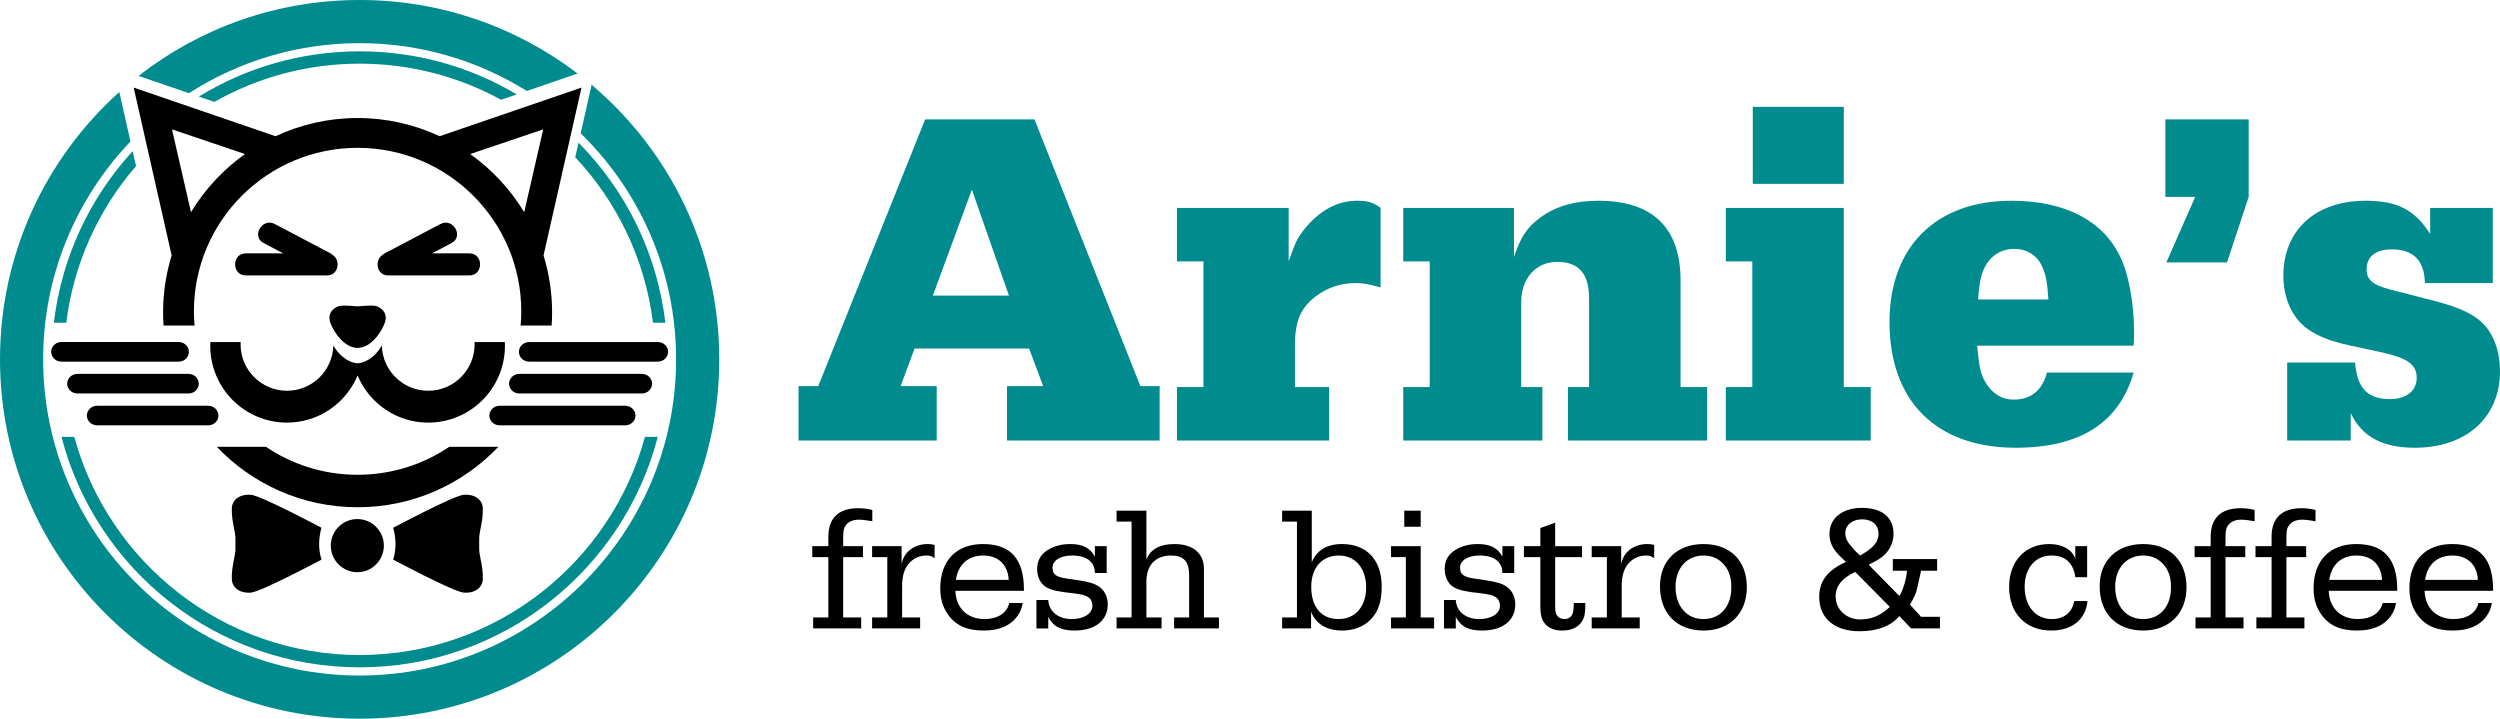 <svg xmlns="http://www.w3.org/2000/svg" xmlns:xlink="http://www.w3.org/1999/xlink" id="Vrstva_1" x="0px" y="0px" viewBox="0 0 689.391 198.18" style="enable-background:new 0 0 689.391 198.18;" xml:space="preserve"><g>	<g>		<path style="fill:#008B8E;" d="M314.469,106.473h5.31v15.003H277.69v-15.003h9.957l-3.85-10.356h-31.6l-3.851,10.356h9.958v15.003   h-38.105v-15.003h5.443l29.475-73.555h30.139L314.469,106.473z M278.221,81.511l-10.223-29.209l-10.755,29.209H278.221z"></path>		<path style="fill:#008B8E;" d="M355.356,72.085c1.859-5.178,2.124-5.975,4.115-8.631c4.249-5.311,9.162-8.098,14.739-8.098   c2.92,0,4.38,0.398,6.505,1.992v21.906c-3.451-0.929-4.779-1.195-6.904-1.195c-3.983,0-7.701,1.195-10.887,3.584   c-4.249,3.187-5.842,6.905-5.842,13.675v11.419h9.427v14.738h-41.956v-14.738h7.302V72.085h-7.302V57.348h30.804V72.085z"></path>		<path style="fill:#008B8E;" d="M417.49,70.89c1.859-5.576,3.584-8.231,7.436-11.02c4.249-3.054,9.427-4.514,15.8-4.514   c15.002,0,22.703,7.435,22.703,22.039v29.343h7.302v14.738H432.36v-14.738h5.842v-24.43c0-6.771-2.789-10.09-8.763-10.09   c-5.974,0-9.957,4.514-9.957,11.152v23.368h5.84v14.738h-38.37v-14.738h7.303V72.085h-7.303V57.348h30.536V70.89z"></path>		<path style="fill:#008B8E;" d="M508.435,106.738h7.434v14.738h-39.963v-14.738h7.302V72.085h-7.302V57.348h32.529V106.738z    M508.435,29.465v21.243H483.34V29.465H508.435z"></path>		<path style="fill:#008B8E;" d="M588.359,102.754c-3.983,13.808-14.739,20.713-32.529,20.713   c-21.908,0-34.785-12.879-34.785-34.653c0-20.712,12.746-33.458,33.59-33.458c14.737,0,25.227,5.443,30.006,15.401   c2.39,4.78,3.85,13.145,3.85,20.978c0,1.062,0,1.859-0.132,3.584h-43.151c0.531,5.443,0.796,6.772,1.594,8.764   c1.859,3.982,4.779,6.107,8.497,6.107c4.779,0,7.833-2.522,9.162-7.435H588.359z M564.858,82.573   c-0.265-4.249-0.662-6.771-1.592-8.763c-1.328-3.319-4.249-5.178-7.835-5.178c-3.85,0-6.904,2.124-8.497,5.842   c-0.796,1.992-1.195,4.116-1.46,8.098H564.858z"></path>		<path style="fill:#008B8E;" d="M620.086,32.918v21.376l-5.974,18.057h-16.729l7.967-18.057h-8.232V32.918H620.086z"></path>		<path style="fill:#008B8E;" d="M670.141,57.348h17.26v20.712h-18.72c-0.134-6.24-3.188-9.294-9.162-9.294   c-4.382,0-6.904,1.992-6.904,5.445c0,3.319,1.857,4.647,9.425,6.373l6.64,1.725c11.683,2.788,16.197,5.443,18.852,11.021   c1.197,2.522,1.859,5.841,1.859,9.028c0,12.746-9.293,21.111-23.499,21.111c-8.896,0-14.605-3.054-17.659-9.559v7.568h-17.525   V99.967h18.72c0.531,7.036,3.453,10.09,9.561,10.09c4.514,0,7.434-2.257,7.434-5.841c0-3.718-2.523-5.443-9.558-7.037   l-8.631-1.859c-7.701-1.593-12.481-4.115-15.136-7.833c-2.258-3.054-3.453-7.17-3.453-11.419c0-12.613,8.896-20.712,22.703-20.712   c8.765,0,13.544,2.522,17.792,9.161V57.348z"></path>	</g>	<g>		<g>			<path d="M69.186,136.441c-3.221-0.237-5.164,1.469-5.258,3.695c-0.147,3.467,1.09,6.655,0.996,8.526v2.535    c0.094,1.872-1.142,5.062-0.996,8.529c0.094,2.227,2.037,3.932,5.258,3.694c2.768-0.204,19.471-9.095,19.471-9.095    c-1.034-3.144-0.684-6.532,0-8.789C88.657,145.537,71.954,136.645,69.186,136.441z"></path>		</g>		<g>			<path d="M133.14,140.137c-0.094-2.227-2.037-3.932-5.258-3.695c-2.768,0.204-19.471,9.095-19.471,9.095    c0.684,2.257,1.034,5.645,0,8.789c0,0,16.703,8.891,19.471,9.095c3.221,0.238,5.164-1.467,5.258-3.694    c0.147-3.467-1.09-6.657-0.996-8.529v-2.535C132.05,146.792,133.286,143.604,133.14,140.137z"></path>		</g>		<g>			<ellipse cx="98.534" cy="150.461" rx="7.315" ry="7.328"></ellipse>		</g>	</g>	<path style="fill:none;" d="M97.799,27.612c8.712,0,16.937,1.943,24.345,5.4l23.121-7.925C131.88,16.736,116.081,11.9,99.17,11.9  c-17.32,0-33.476,5.067-47.065,13.795l21.347,7.317C80.862,29.556,89.086,27.612,97.799,27.612z"></path>	<path style="fill:#008B8E;" d="M163.147,23.384l-3.025,13.372c16.227,15.842,26.318,37.931,26.318,62.334  c0,48.077-39.149,87.19-87.27,87.19S11.9,147.167,11.9,99.09c0-23.265,9.168-44.431,24.084-60.081l-3.083-13.631  C12.705,43.517,0,69.82,0,99.09c0,54.726,44.4,99.09,99.17,99.09s99.171-44.364,99.171-99.09  C198.341,68.728,184.669,41.56,163.147,23.384z"></path>	<path style="fill:#008B8E;" d="M99.17,11.9c16.91,0,32.709,4.835,46.094,13.187l14.02-4.805C142.606,7.561,121.773,0,99.17,0  C76.184,0,55.026,7.817,38.208,20.932l13.898,4.763C65.694,16.968,81.851,11.9,99.17,11.9z"></path>	<path style="fill:none;" d="M97.799,27.612c8.712,0,16.937,1.943,24.345,5.4l16.042-5.498c-11.595-6.346-24.891-9.958-39.016-9.958  c-14.55,0-28.219,3.835-40.058,10.541l14.341,4.915C80.862,29.556,89.086,27.612,97.799,27.612z"></path>	<path style="fill:#008B8E;" d="M99.17,17.556c14.124,0,27.42,3.612,39.016,9.958l4.318-1.48  c-12.687-7.542-27.503-11.878-43.334-11.878c-16.247,0-31.426,4.564-44.331,12.477l4.273,1.465  C70.951,21.391,84.62,17.556,99.17,17.556z"></path>	<path style="fill:none;" d="M99.17,180.624c37.563,0,69.27-25.536,78.685-60.158H20.485  C29.901,155.088,61.607,180.624,99.17,180.624z"></path>	<path style="fill:#008B8E;" d="M99.17,180.624c-37.563,0-69.27-25.536-78.685-60.158h-3.535  c9.478,36.56,42.696,63.558,82.22,63.558c39.524,0,72.742-26.998,82.22-63.558h-3.535  C168.44,155.088,136.734,180.624,99.17,180.624z"></path>	<path d="M49.258,99.724c1.565,0,2.836-1.21,2.836-2.703c0-1.493-1.271-2.704-2.836-2.704H16.951c-1.567,0-2.838,1.21-2.838,2.704  c0,1.493,1.271,2.703,2.838,2.703H49.258z"></path>	<path d="M60.237,114.591c0-1.493-1.272-2.703-2.839-2.703H26.792c-1.564,0-2.836,1.209-2.836,2.703  c0,1.493,1.271,2.703,2.836,2.703h30.607C58.965,117.294,60.237,116.085,60.237,114.591z"></path>	<path d="M181.39,94.318h-35.459c-1.566,0-2.836,1.21-2.836,2.704c0,1.493,1.271,2.703,2.836,2.703h35.459  c1.567,0,2.838-1.21,2.838-2.703C184.228,95.528,182.957,94.318,181.39,94.318z"></path>	<path d="M172.399,111.889H137.79c-1.567,0-2.839,1.209-2.839,2.703c0,1.493,1.272,2.703,2.839,2.703h34.609  c1.564,0,2.836-1.209,2.836-2.703C175.235,113.098,173.964,111.889,172.399,111.889z"></path>	<g>		<path d="M54.809,105.806c0-1.493-1.273-2.704-2.837-2.704H21.366c-1.569,0-2.84,1.211-2.84,2.704c0,1.492,1.271,2.703,2.84,2.703   h30.605C53.536,108.509,54.809,107.299,54.809,105.806z"></path>	</g>	<g>		<path d="M176.974,103.102h-33.758c-1.564,0-2.837,1.211-2.837,2.704c0,1.492,1.273,2.703,2.837,2.703h33.758   c1.569,0,2.84-1.21,2.84-2.703C179.814,104.313,178.543,103.102,176.974,103.102z"></path>	</g>	<g>		<path d="M232.51,170.274h4.965v3.018h-13.24v-3.018h4.186v-16.649h-4.43v-3.018h4.43v-2.58c0-5.159,2.823-7.886,8.227-7.886   c1.314,0,2.58,0.146,3.894,0.486v3.115c-1.509-0.292-2.823-0.437-3.7-0.437c-1.509,0-2.775,0.487-3.505,1.412   c-0.633,0.779-0.827,1.558-0.827,3.504v2.385h5.452v3.018h-5.452V170.274z"></path>		<path d="M248.621,155.67c0.487-3.358,3.408-5.646,7.204-5.646c0.682,0,1.217,0.048,1.899,0.243v3.65   c-0.877-0.583-1.266-0.73-2.239-0.73c-1.753,0-3.408,0.683-4.576,1.899c-1.46,1.46-2.142,3.603-2.142,6.522v8.666h4.965v3.018   h-13.24v-3.018h4.186v-16.649h-4.186v-3.018h8.129V155.67z"></path>		<path d="M282.01,166.281c-0.194,1.217-0.583,2.338-1.314,3.408c-1.899,2.775-5.014,4.186-9.395,4.186   c-4.673,0-7.74-1.363-9.931-4.479c-1.412-2.044-2.093-4.332-2.093-7.156c0-7.642,4.43-12.217,11.78-12.217   c7.594,0,11.294,4.089,11.294,12.509v0.39h-18.887c0.146,4.722,3.261,7.788,8.032,7.788c3.601,0,6.182-1.655,6.815-4.43H282.01z    M278.165,159.906c-0.243-4.187-2.871-6.719-7.058-6.719c-4.137,0-6.912,2.483-7.496,6.719H278.165z"></path>		<path d="M301.917,150.607h3.262v7.4h-3.262c0-3.067-2.288-4.82-6.279-4.82c-3.261,0-5.403,1.363-5.403,3.36   c0,1.849,0.973,2.58,4.089,3.018l3.018,0.439c3.115,0.486,4.576,0.925,5.842,1.849c1.459,1.071,2.288,2.774,2.288,4.819   c0,4.43-3.506,7.204-9.104,7.204c-3.797,0-5.891-1.071-7.302-3.748v3.165h-3.261v-7.838h3.261   c0.147,3.165,2.775,5.258,6.475,5.258c3.358,0,5.695-1.509,5.695-3.65c0-1.072-0.437-1.948-1.216-2.435   c-0.73-0.486-1.753-0.73-3.993-1.022l-2.823-0.341c-2.775-0.389-4.333-0.925-5.452-1.898c-1.072-0.973-1.752-2.628-1.752-4.43   c0-2.336,0.973-4.089,2.968-5.306c1.753-1.069,3.797-1.605,6.134-1.605c3.457,0,5.452,1.022,6.815,3.456V150.607z"></path>		<path d="M316.127,154.307c1.072-2.823,3.7-4.283,7.691-4.283c5.16,0,8.178,2.531,8.178,6.864v13.386h4.137v3.018H323.77v-3.018   h4.137V158.59c0-3.796-1.508-5.403-5.013-5.403c-4.234,0-6.767,2.678-6.767,7.156v9.931h4.187v3.018h-12.413v-3.018h4.137v-26.433   h-4.137v-3.017h8.226V154.307z"></path>		<path d="M361.732,155.037c1.315-3.261,4.187-5.013,8.324-5.013c6.815,0,10.953,4.38,10.953,11.682   c0,4.236-0.925,7.011-3.115,9.201c-1.947,1.947-4.625,2.968-7.837,2.968c-4.234,0-7.301-1.898-8.519-5.209v4.626h-7.983v-3.018   h4.089v-26.433h-4.089v-3.017h8.177V155.037z M361.586,161.804c0,5.598,2.775,8.908,7.545,8.908c4.576,0,7.594-3.456,7.594-8.713   c0-5.306-2.969-8.811-7.545-8.811C364.556,153.187,361.586,156.546,361.586,161.804z"></path>		<path d="M391.763,170.274h3.699v3.018h-11.877v-3.018h4.089v-16.649h-4.089v-3.018h8.178V170.274z M391.763,140.823v4.43h-4.527   v-4.43H391.763z"></path>		<path d="M414.297,150.607h3.261v7.4h-3.261c0-3.067-2.288-4.82-6.279-4.82c-3.261,0-5.403,1.363-5.403,3.36   c0,1.849,0.973,2.58,4.089,3.018l3.018,0.439c3.115,0.486,4.576,0.925,5.842,1.849c1.46,1.071,2.288,2.774,2.288,4.819   c0,4.43-3.505,7.204-9.103,7.204c-3.797,0-5.89-1.071-7.301-3.748v3.165h-3.262v-7.838h3.262c0.146,3.165,2.774,5.258,6.474,5.258   c3.358,0,5.695-1.509,5.695-3.65c0-1.072-0.438-1.948-1.216-2.435c-0.73-0.486-1.753-0.73-3.993-1.022l-2.823-0.341   c-2.775-0.389-4.333-0.925-5.452-1.898c-1.072-0.973-1.752-2.628-1.752-4.43c0-2.336,0.973-4.089,2.969-5.306   c1.753-1.069,3.797-1.605,6.134-1.605c3.457,0,5.452,1.022,6.815,3.456V150.607z"></path>		<path d="M428.848,167.011c0,1.655,0.146,2.288,0.585,2.824c0.389,0.536,1.216,0.876,1.947,0.876c1.12,0,1.948-0.584,2.288-1.558   c0.194-0.584,0.293-1.265,0.341-2.872h3.164c0,2.775-0.195,3.895-0.925,5.063c-1.12,1.704-2.921,2.531-5.502,2.531   c-1.704,0-3.067-0.439-4.089-1.266c-1.412-1.168-1.898-2.628-1.898-5.645v-13.339h-4.527v-3.018h4.527v-5.013l4.089-1.46v6.474   h7.4v3.018h-7.4V167.011z"></path>		<path d="M447.05,155.67c0.487-3.358,3.408-5.646,7.205-5.646c0.682,0,1.216,0.048,1.898,0.243v3.65   c-0.876-0.583-1.265-0.73-2.239-0.73c-1.752,0-3.407,0.683-4.576,1.899c-1.46,1.46-2.141,3.603-2.141,6.522v8.666h4.965v3.018   h-13.24v-3.018h4.186v-16.649h-4.186v-3.018h8.129V155.67z"></path>		<path d="M481.706,161.95c0,7.155-4.722,11.926-11.926,11.926c-7.4,0-12.024-4.722-12.024-12.217   c0-7.058,4.722-11.634,11.975-11.634C477.13,150.024,481.706,154.6,481.706,161.95z M462.04,161.804   c0,5.355,3.067,8.908,7.691,8.908c4.673,0,7.69-3.456,7.69-8.713c0-2.531-0.486-4.236-1.606-5.793   c-1.459-1.995-3.504-3.018-6.035-3.018C465.156,153.187,462.04,156.692,462.04,161.804z"></path>		<path d="M529.744,157.374c-0.097,0.584-0.194,0.876-1.07,4.819c-0.194,1.169-0.925,2.775-1.996,4.527l3.067,3.36h5.209v3.213   h-7.934l-3.261-3.408c-2.337,2.775-6.085,4.186-11.001,4.186c-6.864,0-11.099-3.602-11.099-9.443c0-4.38,2.288-7.399,7.4-9.686   c-3.408-2.97-4.576-4.966-4.576-7.691c0-4.38,3.553-7.204,8.956-7.204c5.55,0,8.714,2.628,8.714,7.156   c0,2.531-1.217,4.965-3.311,6.475c-1.022,0.778-1.849,1.216-3.553,2.044l8.47,8.616c0.925-1.314,1.995-4.77,2.092-6.961h-3.894   v-3.213h12.219v3.213H529.744z M511.587,157.715c-3.651,1.702-5.403,3.893-5.403,6.766c0,3.554,2.921,6.329,6.767,6.329   c3.115,0,5.598-1.023,8.177-3.457L511.587,157.715z M513.339,152.945c3.262-1.85,4.673-3.554,4.673-5.745   c0-2.434-1.752-3.991-4.478-3.991c-2.775,0-4.673,1.558-4.673,3.846c0,1.412,0.486,2.337,2.287,4.38   c0.78,0.828,1.12,1.169,1.753,1.752C513.048,153.089,513.096,153.089,513.339,152.945z"></path>		<path d="M575.64,165.747c-0.487,5.063-4.236,8.129-9.979,8.129c-7.058,0-11.634-4.722-11.634-12.023   c0-7.108,4.43-11.829,11.098-11.829c3.554,0,6.231,1.508,7.156,3.991v-3.408h3.261v8.568h-3.261   c-0.536-3.943-2.775-5.989-6.572-5.989c-4.429,0-7.399,3.457-7.399,8.617c0,5.355,3.018,8.908,7.496,8.908   c3.359,0,5.598-1.801,6.182-4.965H575.64z"></path>		<path d="M602.943,161.95c0,7.155-4.722,11.926-11.926,11.926c-7.4,0-12.024-4.722-12.024-12.217   c0-7.058,4.722-11.634,11.975-11.634C598.368,150.024,602.943,154.6,602.943,161.95z M583.278,161.804   c0,5.355,3.067,8.908,7.691,8.908c4.673,0,7.69-3.456,7.69-8.713c0-2.531-0.486-4.236-1.606-5.793   c-1.46-1.995-3.504-3.018-6.035-3.018C586.393,153.187,583.278,156.692,583.278,161.804z"></path>		<path d="M613.697,170.274h4.965v3.018h-13.24v-3.018h4.186v-16.649h-4.429v-3.018h4.429v-2.58c0-5.159,2.824-7.886,8.227-7.886   c1.315,0,2.58,0.146,3.894,0.486v3.115c-1.509-0.292-2.824-0.437-3.7-0.437c-1.509,0-2.774,0.487-3.504,1.412   c-0.633,0.779-0.828,1.558-0.828,3.504v2.385h5.452v3.018h-5.452V170.274z"></path>		<path d="M630.488,170.274h4.965v3.018h-13.24v-3.018h4.186v-16.649h-4.429v-3.018h4.429v-2.58c0-5.159,2.824-7.886,8.227-7.886   c1.315,0,2.58,0.146,3.894,0.486v3.115c-1.509-0.292-2.824-0.437-3.7-0.437c-1.509,0-2.774,0.487-3.504,1.412   c-0.633,0.779-0.828,1.558-0.828,3.504v2.385h5.452v3.018h-5.452V170.274z"></path>		<path d="M660.715,166.281c-0.194,1.217-0.583,2.338-1.314,3.408c-1.899,2.775-5.014,4.186-9.395,4.186   c-4.673,0-7.74-1.363-9.931-4.479c-1.412-2.044-2.094-4.332-2.094-7.156c0-7.642,4.43-12.217,11.78-12.217   c7.594,0,11.294,4.089,11.294,12.509v0.39H642.17c0.146,4.722,3.261,7.788,8.031,7.788c3.603,0,6.182-1.655,6.815-4.43H660.715z    M656.87,159.906c-0.243-4.187-2.871-6.719-7.058-6.719c-4.137,0-6.911,2.483-7.496,6.719H656.87z"></path>		<path d="M687.143,166.281c-0.194,1.217-0.583,2.338-1.314,3.408c-1.899,2.775-5.014,4.186-9.395,4.186   c-4.673,0-7.74-1.363-9.931-4.479c-1.412-2.044-2.094-4.332-2.094-7.156c0-7.642,4.43-12.217,11.78-12.217   c7.594,0,11.294,4.089,11.294,12.509v0.39h-18.887c0.146,4.722,3.261,7.788,8.031,7.788c3.602,0,6.182-1.655,6.815-4.43H687.143z    M683.298,159.906c-0.243-4.187-2.871-6.719-7.058-6.719c-4.137,0-6.912,2.483-7.496,6.719H683.298z"></path>	</g>	<g>		<path d="M73.326,123.209H59.783c9.776,10.262,23.535,16.668,38.826,16.668c15.291,0,29.05-6.406,38.826-16.668h-13.543   c-7.199,4.87-15.936,7.716-25.283,7.716C89.262,130.925,80.525,128.079,73.326,123.209z"></path>	</g>	<g>		<path d="M67.778,75.949h22.385c3.312,0,3.816-4.326,1.53-5.675c-0.19-0.175-0.412-0.337-0.679-0.476   c-5.081-2.675-10.166-5.352-15.248-8.028c-3.468-1.826-6.541,3.423-3.071,5.25c1.802,0.95,3.605,1.898,5.407,2.847H67.778   C63.855,69.866,63.855,75.949,67.778,75.949z"></path>	</g>	<g>		<path d="M44.972,86.213c0,1.193,0.053,2.374,0.129,3.547h8.552c-0.11-1.292-0.179-2.596-0.179-3.915   c0-24.894,20.238-45.079,45.135-45.079c24.897,0,45.135,20.184,45.135,45.079c0,1.319-0.069,2.623-0.179,3.915h8.552   c0.076-1.173,0.129-2.354,0.129-3.547c0-5.492-0.828-10.788-2.36-15.777l10.469-46.281l-39.119,13.408   c-6.886-3.212-14.53-5.019-22.628-5.019c-8.097,0-15.742,1.806-22.627,5.019L36.863,24.155l10.469,46.281   C45.8,75.425,44.972,80.721,44.972,86.213z M149.794,35.677l-5.243,22.837c-3.813-6.316-8.898-11.773-14.891-16.038   L149.794,35.677z M67.558,42.476c-5.993,4.265-11.078,9.722-14.891,16.038l-5.243-22.837L67.558,42.476z"></path>	</g>	<g>		<path d="M121.452,61.769c-5.082,2.676-10.167,5.352-15.248,8.028c-0.267,0.139-0.489,0.301-0.679,0.476   c-2.286,1.349-1.782,5.675,1.53,5.675h22.385c3.923,0,3.923-6.082,0-6.082h-10.325c1.802-0.949,3.605-1.897,5.407-2.847   C127.993,65.192,124.92,59.943,121.452,61.769z"></path>	</g>	<g>		<path d="M98.609,84.479c-0.852-0.008-3.446-0.385-4.981-0.112c-0.835,0.148-3.618,1.531-2.543,4.593   c0.756,2.148,3.545,6.925,7.524,6.98c3.98-0.055,6.768-4.832,7.524-6.98c1.075-3.062-1.708-4.445-2.543-4.593   C102.055,84.094,99.461,84.471,98.609,84.479z"></path>	</g>	<g>		<path d="M139.212,94.32h-8.369c0.012,0.212,0.034,0.42,0.034,0.633c0,7.067-5.73,12.798-12.798,12.798   c-6.964,0-12.617-5.565-12.782-12.488c-1.351,2.416-3.835,4.702-6.689,4.927c-2.854-0.224-5.338-2.51-6.689-4.927   c-0.165,6.923-5.818,12.488-12.782,12.488c-7.067,0-12.798-5.731-12.798-12.798c0-0.213,0.022-0.422,0.034-0.633h-8.369   c-0.017,0.35-0.027,0.703-0.027,1.056c0,11.686,9.473,21.161,21.16,21.161c8.796,0,16.279-5.372,19.471-13.008   c3.192,7.637,10.674,13.008,19.471,13.008c11.687,0,21.16-9.475,21.16-21.161C139.239,95.023,139.229,94.67,139.212,94.32z"></path>	</g>	<path style="fill:#008B8E;" d="M37.518,45.79l-0.931-4.116C24.854,54.456,17.003,70.848,14.852,88.988h3.425  C20.312,72.594,27.218,57.689,37.518,45.79z"></path>	<path style="fill:#008B8E;" d="M159.536,39.348l-0.908,4.014c11.508,12.271,19.258,28.096,21.435,45.626h3.42  C181.199,69.729,172.493,52.439,159.536,39.348z"></path></g></svg>